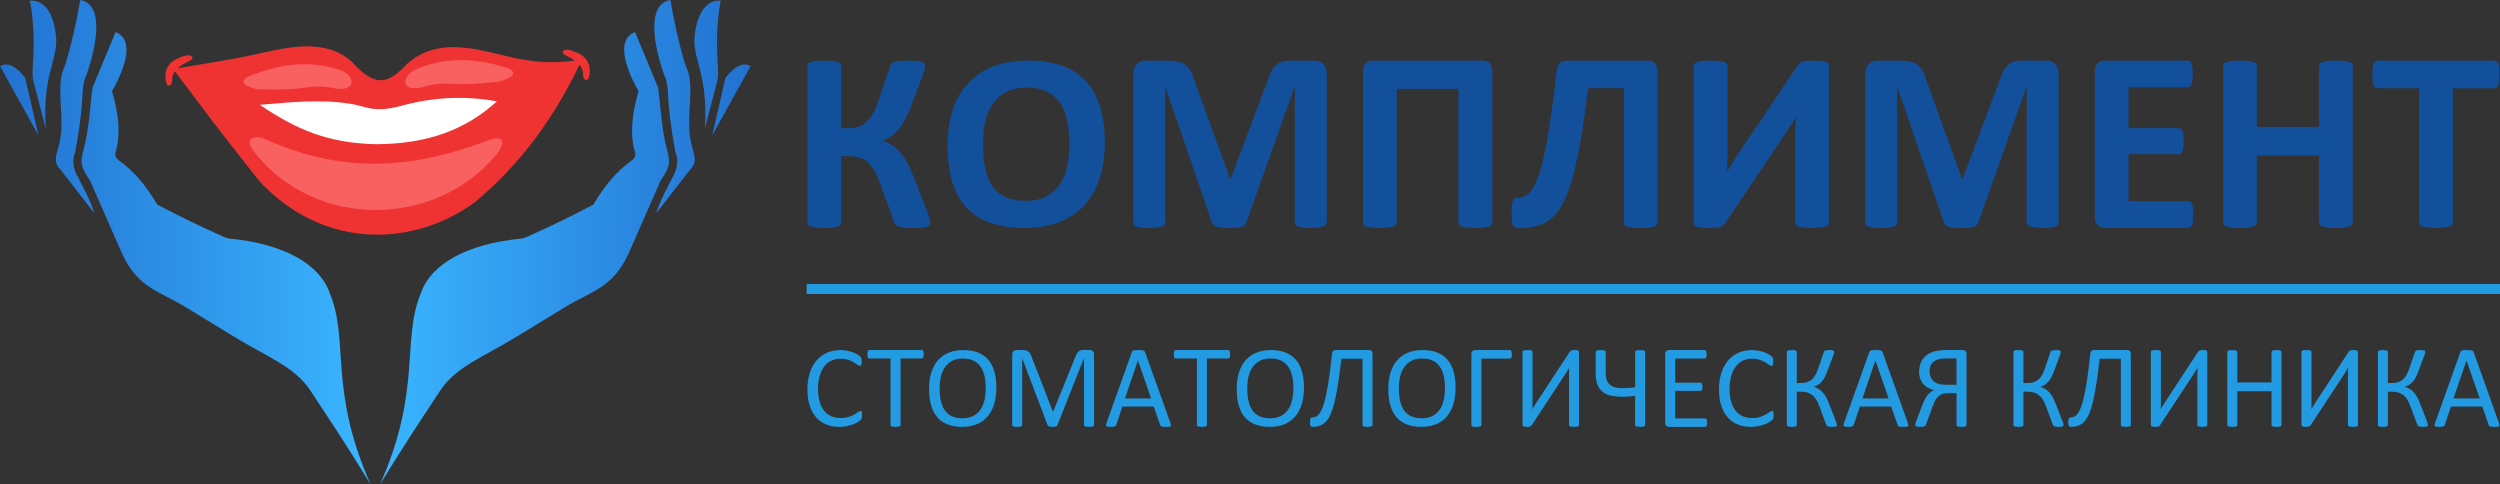 <?xml version="1.0" encoding="UTF-8"?> <svg xmlns="http://www.w3.org/2000/svg" xmlns:xlink="http://www.w3.org/1999/xlink" id="_Слой_2" data-name="Слой 2" viewBox="0 0 1361.63 263.8"><rect x="0" y="0" width="1361.63" height="263.8" fill="#333333" stroke="none"/><defs><style> .cls-1 { fill: #fff; } .cls-1, .cls-2, .cls-3 { fill-rule: evenodd; } .cls-4 { fill: url(#_Безымянный_градиент_6); } .cls-5 { fill: #12509c; } .cls-6 { fill: url(#_Безымянный_градиент_6-2); } .cls-2 { fill: #f96060; } .cls-3 { fill: #ef3333; } .cls-7 { fill: #229be2; } </style><linearGradient id="_Безымянный_градиент_6" data-name="Безымянный градиент 6" x1="408.82" y1="131.9" x2="206.98" y2="131.9" gradientUnits="userSpaceOnUse"><stop offset="0" stop-color="#2271d1"></stop><stop offset="1" stop-color="#3ab6ff"></stop></linearGradient><linearGradient id="_Безымянный_градиент_6-2" data-name="Безымянный градиент 6" x1="0" y1="131.9" x2="201.84" y2="131.9" xlink:href="#_Безымянный_градиент_6"></linearGradient></defs><g id="_Слой_1-2" data-name="Слой 1"><g><g><g><path class="cls-3" d="m311.48,27.6c-1.14-.34-2.3-.75-3.49-.44-1.55.4-2.55,1.74.32,3.03.51.23.82.48,1.29.71,1.29.65,2.43,1.32,3.42,2.04-7.97,1.22-16.46,1.35-25.72-.12-19.51-2.52-45.52-15.87-65.73,2.08-10.01,10.69-16.69,13.14-29.75-1.04-14.25-13.31-35.27-8.15-51.61-4.49-14.88,3.33-28.71,5.19-43.41,7.84,1.28-1.2,2.94-2.27,4.93-3.27.47-.23.79-.48,1.29-.71,2.87-1.29,1.87-2.63.32-3.03-1.19-.31-2.35.1-3.49.44-7.72,2.33-10.82,6.99-9.39,13.95.11.44.23.81.37,1.1.75,1.6,2.19.91,2.67-.38.45-1.22.16-2.96.61-4.2.29-.79.69-1.52,1.19-2.22,13.27,17.57,26.12,34.86,41.03,53.51,3.03,3.95,5.34,6.93,8.94,10.37,36.91,35.25,84.49,29.26,114,6.82,23.02-19.2,41.81-43.96,56.35-74.3.71.86,1.25,1.77,1.62,2.78.45,1.24.16,2.98.61,4.2.48,1.29,1.92,1.98,2.67.38.14-.29.26-.66.37-1.1,1.44-6.96-1.67-11.63-9.39-13.95Z"></path><path class="cls-1" d="m204.6,78.53c-25.53-.62-42.29-7.4-63.1-21.43,16.41-1.39,32.58-3.18,49.35-.59,4.02.62,7.4,1.93,11.14,2.57,5.03.86,10.09.2,15.58-1.17,17.54-4.95,35.03-5.99,53.08-2.7-16.93,15.29-37.22,23.22-66.06,23.33"></path><path class="cls-2" d="m186.76,38.74c-16.28-6.12-33.51-4.46-51.45,2.93-.86.35-1.27.58-1.94,1.3-2.11,2.26.31,3.9,5.07,5.21,2.49.68,4.39.51,6.91.52,6.91.04,13.87.17,22.14-1.18,4.64-.65,9.52-.54,14.73.6,11.86,1.95,11.21-6.02,4.53-9.38"></path><path class="cls-2" d="m225.07,38.47c15.76-7.47,33.07-7.27,51.51-1.42.88.28,1.31.47,2.03,1.13,2.28,2.08-.01,3.91-4.66,5.62-2.43.89-4.34.88-6.85,1.1-6.88.62-13.81,1.34-22.15.69-4.68-.26-9.54.27-14.64,1.84-11.67,2.94-11.63-5.05-5.23-8.96"></path><path class="cls-2" d="m138.27,82.53c-5.65-7.52.26-9.78,7.65-6.1,43.35,19.18,81.74,14.37,118.29.6,10.09-4.12,11.55-.09,6.37,6.99-33.86,40.72-99.51,40.73-132.31-1.49"></path></g><path class="cls-4" d="m347.8,49.63c-2-3.44-15.37-27.02-1.9-32.14l12.54,30.24c1.65,12.35,1.71,22.23,5.09,34.6,1.83,6.73.81,9.43-3.64,15.88l-17.82,40.52c-8.62,18.24-19.93,19.76-34.47,28.64l-26.41,16.12c-17.99,10.98-32.93,16.3-41.45,29.28-10.78,16.42-18.43,27.67-32.74,51.02,22.94-51.52,11.57-78.32,22.17-103.97,5.65-16.31,25.37-26.92,54.3-29.84,2.64-.27,4.59-1.48,7.03-2.56,10.9-4.86,21.8-10.29,32.68-15.95,6.23-10.48,12.7-18.32,21.22-24.3,1.26-1.02,1.92-2.32,1.52-4.12-2.73-9.18-2.04-19.93,1.9-33.41m40.09,24.1l20.93-37.7c-4.25-2.46-8.97.29-13.68,6.3l-7.25,31.4Zm-9.71-52.33c-.12,12.61,7.49,20.09,5.73,48.6l6.72-25.79c1.72-5.98-2.36-20.34,1.88-43.87-10.46-.67-13.76,12.14-14.33,21.06m-16.42,19.48c1.41,2.77,1.62,5.59,1.99,8.4.42,11.15,2.07,22.91,4.08,33.37,1.76,4.21,1.43,9.26-1.92,14.6-1.82,3.79-6.48,11.99-8.51,18.86l18.83-24.2c4.17-4.16,1.2-8.75.25-13.81l-.67-3.57c-1.78-10.84,2.09-27.11-1.26-35.99-.55-1.46-1.05-2.49-1.53-4.06-.13-.43-.26-.85-.39-1.28-3.12-10.47-5.46-21.41-7.54-33.2-13.69,2.42-8.46,26.38-3.35,40.88"></path><path class="cls-6" d="m61.02,49.63c3.94,13.47,4.64,24.22,1.9,33.41-.4,1.8.25,3.1,1.52,4.12,8.52,5.98,14.99,13.82,21.22,24.3,10.89,5.67,21.78,11.09,32.68,15.95,2.44,1.09,4.39,2.3,7.03,2.56,28.93,2.92,48.66,13.54,54.3,29.84,10.6,25.65-.77,52.46,22.17,103.97-14.31-23.35-21.96-34.61-32.74-51.02-8.52-12.98-23.47-18.3-41.45-29.28l-26.41-16.12c-14.55-8.88-25.85-10.4-34.47-28.64l-17.82-40.52c-4.45-6.45-5.47-9.15-3.64-15.88,3.37-12.37,3.43-22.25,5.09-34.6l12.54-30.24c13.48,5.12.1,28.7-1.9,32.14m-47.34-7.31c-4.71-6.01-9.43-8.76-13.68-6.3l20.93,37.7-7.25-31.4Zm16.96-20.92C30.08,12.49,26.77-.33,16.32.35c4.24,23.53.17,37.89,1.88,43.87l6.72,25.79c-1.76-28.51,5.85-35.99,5.73-48.6m16.42,19.48C52.17,26.38,57.4,2.42,43.71,0c-2.08,11.79-4.42,22.73-7.54,33.2-.13.43-.26.86-.39,1.28-.48,1.57-.98,2.6-1.53,4.06-3.35,8.88.52,25.15-1.26,35.99l-.67,3.57c-.94,5.06-3.91,9.65.25,13.81l18.83,24.2c-2.03-6.87-6.69-15.07-8.51-18.86-3.34-5.33-3.67-10.39-1.92-14.6,2.01-10.47,3.65-22.23,4.08-33.37.37-2.81.58-5.63,1.99-8.4"></path></g><g><path class="cls-5" d="m506.73,121.27c0,.51-.14.94-.42,1.29-.28.35-.78.64-1.5.87-.72.23-1.69.41-2.9.52-1.21.12-2.77.17-4.68.17-2,0-3.62-.06-4.86-.17-1.24-.12-2.23-.3-2.97-.56-.75-.26-1.31-.6-1.68-1.05-.37-.44-.65-.99-.84-1.64l-7.27-20.09c-1.03-2.93-2.1-5.38-3.22-7.36-1.12-1.98-2.35-3.58-3.7-4.81-1.35-1.23-2.89-2.1-4.61-2.62-1.72-.51-3.66-.77-5.8-.77h-4.12v36.14c0,.51-.14.94-.42,1.29-.28.35-.77.65-1.47.91-.7.26-1.63.44-2.8.56-1.17.12-2.66.17-4.47.17s-3.25-.06-4.44-.17c-1.19-.12-2.13-.3-2.83-.56-.7-.26-1.2-.56-1.5-.91-.3-.35-.45-.78-.45-1.29V35.89c0-.51.15-.94.45-1.29.3-.35.8-.64,1.5-.87.7-.23,1.64-.41,2.83-.52,1.19-.12,2.67-.17,4.44-.17s3.31.06,4.47.17c1.16.12,2.1.29,2.8.52.7.23,1.19.52,1.47.87.28.35.42.78.42,1.29v33.9h4.12c2.1,0,3.94-.28,5.52-.84,1.58-.56,3.02-1.44,4.3-2.65,1.28-1.21,2.45-2.78,3.49-4.71,1.05-1.93,2.06-4.31,3.04-7.15l6.08-18c.23-.65.51-1.2.84-1.64.33-.44.85-.79,1.57-1.05.72-.26,1.68-.44,2.87-.56,1.19-.12,2.78-.17,4.79-.17,1.82,0,3.32.06,4.51.17,1.19.12,2.12.28,2.8.49.68.21,1.13.49,1.36.84.23.35.35.78.35,1.29,0,.61-.1,1.35-.31,2.23-.21.88-.57,2.05-1.08,3.49l-6.08,16.05c-1.12,2.98-2.24,5.51-3.36,7.6-1.12,2.09-2.3,3.87-3.53,5.34-1.24,1.47-2.54,2.66-3.91,3.59-1.38.93-2.9,1.7-4.58,2.3v.07c1.86.79,3.55,1.69,5.07,2.69,1.51,1,2.94,2.27,4.26,3.8,1.33,1.54,2.6,3.42,3.81,5.65,1.21,2.23,2.45,4.98,3.7,8.23l7.41,18.7c.75,1.91,1.19,3.22,1.33,3.94.14.72.21,1.31.21,1.78Z"></path><path class="cls-5" d="m601.73,77.56c0,7.3-.93,13.83-2.8,19.58-1.86,5.76-4.64,10.64-8.32,14.65-3.68,4.01-8.24,7.07-13.67,9.18-5.43,2.11-11.71,3.16-18.84,3.16s-13.18-.9-18.42-2.69c-5.24-1.79-9.61-4.52-13.11-8.19-3.49-3.67-6.12-8.34-7.86-14.01-1.75-5.67-2.62-12.37-2.62-20.13,0-7.12.93-13.52,2.8-19.21,1.86-5.69,4.64-10.53,8.32-14.52,3.68-3.99,8.24-7.05,13.67-9.18,5.43-2.13,11.73-3.2,18.91-3.2s12.9.88,18.14,2.65,9.62,4.49,13.14,8.16c3.52,3.67,6.17,8.31,7.97,13.9,1.79,5.6,2.69,12.2,2.69,19.82Zm-19.29.95c0-4.62-.37-8.83-1.12-12.61-.75-3.78-2.02-7.03-3.81-9.72-1.79-2.7-4.18-4.78-7.17-6.26-2.98-1.47-6.71-2.21-11.18-2.21s-8.3.83-11.32,2.48c-3.03,1.66-5.48,3.86-7.34,6.63-1.86,2.77-3.18,5.99-3.95,9.69-.77,3.7-1.15,7.6-1.15,11.73,0,4.81.37,9.12,1.12,12.95.74,3.83,2,7.11,3.77,9.83,1.77,2.72,4.15,4.79,7.13,6.22,2.98,1.43,6.73,2.14,11.25,2.14s8.29-.82,11.32-2.45c3.03-1.63,5.48-3.85,7.34-6.66,1.86-2.81,3.18-6.09,3.95-9.83.77-3.74,1.15-7.72,1.15-11.93Z"></path><path class="cls-5" d="m722.6,121.19c0,.47-.13.89-.38,1.26-.26.37-.72.68-1.4.91-.68.23-1.57.42-2.69.56s-2.54.21-4.26.21-3.08-.07-4.19-.21c-1.12-.14-2-.33-2.66-.56-.65-.23-1.12-.54-1.4-.91-.28-.37-.42-.79-.42-1.26V47.39h-.14l-26.21,73.73c-.19.61-.49,1.11-.91,1.51-.42.4-.99.71-1.71.95-.72.23-1.64.39-2.76.46-1.12.07-2.47.11-4.05.11s-2.94-.06-4.05-.18c-1.12-.12-2.04-.3-2.76-.56-.72-.26-1.29-.57-1.71-.95-.42-.37-.7-.82-.84-1.33l-25.31-73.73h-.14v73.8c0,.47-.13.89-.38,1.26-.26.37-.73.68-1.43.91-.7.23-1.6.42-2.69.56-1.1.14-2.51.21-4.23.21s-3.08-.07-4.19-.21-2.02-.33-2.69-.56c-.68-.23-1.14-.54-1.4-.91-.26-.37-.38-.79-.38-1.26V40.39c0-2.38.63-4.2,1.89-5.47,1.26-1.26,2.94-1.89,5.03-1.89h12.02c2.14,0,3.98.17,5.52.53,1.54.35,2.87.94,3.98,1.75,1.12.82,2.05,1.89,2.8,3.22.75,1.33,1.4,2.98,1.96,4.94l19.57,54.03h.28l20.27-53.89c.61-1.96,1.27-3.62,1.99-4.98.72-1.35,1.56-2.45,2.52-3.29.95-.84,2.09-1.44,3.39-1.79,1.3-.35,2.82-.53,4.54-.53h12.37c1.26,0,2.34.16,3.25.49.91.33,1.65.81,2.24,1.44.58.63,1.02,1.4,1.33,2.31.3.91.45,1.95.45,3.12v80.81Z"></path><path class="cls-5" d="m812.77,121.33c0,.47-.14.88-.42,1.23-.28.35-.77.64-1.47.88-.7.23-1.64.41-2.83.53-1.19.12-2.67.18-4.44.18s-3.25-.06-4.44-.18c-1.19-.12-2.13-.29-2.83-.53-.7-.23-1.2-.53-1.5-.88-.3-.35-.45-.76-.45-1.23V48.37h-33.69v72.96c0,.47-.15.88-.45,1.23-.3.35-.8.64-1.5.88-.7.23-1.63.41-2.8.53-1.17.12-2.66.18-4.47.18s-3.25-.06-4.44-.18c-1.19-.12-2.13-.29-2.83-.53-.7-.23-1.19-.53-1.47-.88-.28-.35-.42-.76-.42-1.23V38.84c0-1.96.49-3.42,1.47-4.38.98-.96,2.28-1.44,3.91-1.44h59.77c1.68,0,2.98.48,3.91,1.44.93.96,1.4,2.42,1.4,4.38v82.49Z"></path><path class="cls-5" d="m902.74,121.36c0,.46-.14.87-.42,1.22-.28.35-.77.64-1.47.87-.7.23-1.64.41-2.83.52-1.19.11-2.67.17-4.44.17s-3.31-.06-4.47-.17c-1.17-.12-2.1-.29-2.8-.52-.7-.23-1.19-.52-1.47-.87-.28-.35-.42-.75-.42-1.22V48.03h-19.43c-1.31,10.6-2.63,19.86-3.98,27.78-1.35,7.92-2.8,14.7-4.33,20.35-1.54,5.65-3.23,10.28-5.07,13.89-1.84,3.61-3.94,6.47-6.29,8.58-2.35,2.11-5.01,3.55-7.97,4.34-2.96.79-6.33,1.18-10.1,1.18-.7,0-1.31-.09-1.82-.28-.51-.19-.92-.53-1.22-1.04-.3-.51-.52-1.23-.66-2.15-.14-.93-.21-2.11-.21-3.54,0-1.99.05-3.6.14-4.83.09-1.23.26-2.18.49-2.85.23-.67.54-1.12.91-1.35.37-.23.82-.35,1.33-.35,1.44,0,2.83-.29,4.16-.87,1.33-.58,2.61-1.72,3.84-3.44,1.23-1.71,2.42-4.12,3.56-7.22,1.14-3.1,2.26-7.19,3.36-12.26,1.09-5.07,2.19-11.25,3.29-18.54,1.09-7.29,2.2-15.96,3.32-26.01.28-2.36.84-4.02,1.68-4.97.84-.95,2.07-1.42,3.7-1.42h44.39c1.68,0,2.97.48,3.88,1.42.91.95,1.36,2.4,1.36,4.34v82.57Z"></path><path class="cls-5" d="m996.13,121.34c0,.46-.15.87-.45,1.22-.3.35-.8.64-1.5.87-.7.23-1.64.41-2.83.52-1.19.12-2.67.17-4.44.17s-3.25-.06-4.44-.17c-1.19-.12-2.12-.29-2.8-.52-.68-.23-1.15-.52-1.43-.87-.28-.35-.42-.76-.42-1.22v-47.58c0-1.81.02-3.59.07-5.34.05-1.74.12-3.29.21-4.64h-.14c-.37.65-.82,1.41-1.33,2.27-.51.86-1.06,1.77-1.64,2.72-.58.95-1.2,1.93-1.85,2.93-.65,1-1.31,1.97-1.96,2.89l-31.46,46.81c-.37.51-.76.95-1.15,1.33-.4.37-.91.66-1.54.87-.63.21-1.4.35-2.31.42s-2.09.11-3.53.11c-1.82,0-3.29-.06-4.4-.17-1.12-.12-1.99-.29-2.62-.52-.63-.23-1.06-.53-1.29-.91-.23-.37-.35-.81-.35-1.32V35.82c0-.46.15-.87.45-1.22.3-.35.82-.64,1.54-.87.72-.23,1.67-.41,2.83-.52,1.16-.12,2.63-.17,4.4-.17s3.31.06,4.47.17c1.16.12,2.1.29,2.8.52.7.23,1.19.52,1.47.87.28.35.42.76.42,1.22v47.86c0,1.49-.02,3.07-.07,4.74s-.12,3.3-.21,4.88h.14c.79-1.39,1.79-3.07,3.01-5.02,1.21-1.95,2.47-3.86,3.77-5.72l31.46-46.81c.33-.46.68-.87,1.05-1.22.37-.35.87-.64,1.5-.87s1.41-.39,2.34-.49c.93-.09,2.12-.14,3.56-.14,1.77,0,3.2.06,4.3.17,1.09.12,1.97.29,2.62.52.65.23,1.11.52,1.36.87.25.35.38.78.38,1.29v85.46Z"></path><path class="cls-5" d="m1121.26,121.19c0,.47-.13.89-.38,1.26-.26.37-.72.68-1.4.91-.68.23-1.57.42-2.69.56s-2.54.21-4.26.21-3.08-.07-4.19-.21-2-.33-2.66-.56c-.65-.23-1.12-.54-1.4-.91-.28-.37-.42-.79-.42-1.26V47.39h-.14l-26.21,73.73c-.19.61-.49,1.11-.91,1.51-.42.4-.99.71-1.71.95-.72.23-1.64.39-2.76.46-1.12.07-2.47.11-4.05.11s-2.94-.06-4.05-.18c-1.12-.12-2.04-.3-2.76-.56-.72-.26-1.29-.57-1.71-.95-.42-.37-.7-.82-.84-1.33l-25.31-73.73h-.14v73.8c0,.47-.13.89-.38,1.26-.26.37-.73.68-1.43.91-.7.23-1.6.42-2.69.56-1.1.14-2.51.21-4.23.21s-3.08-.07-4.19-.21c-1.12-.14-2.02-.33-2.69-.56-.68-.23-1.14-.54-1.4-.91-.26-.37-.38-.79-.38-1.26V40.39c0-2.38.63-4.2,1.89-5.47,1.26-1.26,2.94-1.89,5.03-1.89h12.02c2.14,0,3.98.17,5.52.53,1.54.35,2.87.94,3.98,1.75,1.12.82,2.05,1.89,2.8,3.22.74,1.33,1.4,2.98,1.96,4.94l19.57,54.03h.28l20.27-53.89c.6-1.96,1.27-3.62,1.99-4.98.72-1.35,1.56-2.45,2.52-3.29.95-.84,2.08-1.44,3.39-1.79,1.3-.35,2.82-.53,4.54-.53h12.37c1.26,0,2.34.16,3.25.49.91.33,1.65.81,2.24,1.44.58.63,1.02,1.4,1.33,2.31.3.91.45,1.95.45,3.12v80.81Z"></path><path class="cls-5" d="m1194.59,116.88c0,1.36-.06,2.5-.17,3.41-.12.92-.29,1.65-.52,2.22-.23.56-.52.97-.87,1.23-.35.26-.73.39-1.15.39h-45.44c-1.54,0-2.83-.46-3.88-1.37s-1.57-2.4-1.57-4.47V38.87c0-2.07.52-3.56,1.57-4.47s2.34-1.37,3.88-1.37h45.16c.42,0,.79.12,1.12.35.33.23.61.65.84,1.23.23.59.41,1.34.52,2.25.12.92.18,2.08.18,3.49,0,1.31-.06,2.43-.18,3.34-.12.92-.29,1.65-.52,2.22s-.51.97-.84,1.23c-.33.26-.7.39-1.12.39h-32.3v22.25h27.33c.42,0,.8.13,1.15.39.35.26.64.66.87,1.2.23.54.41,1.27.52,2.18.12.92.17,2.03.17,3.34s-.06,2.49-.17,3.38c-.12.89-.29,1.61-.52,2.15-.23.54-.52.93-.87,1.16-.35.23-.73.35-1.15.35h-27.33v25.7h32.58c.42,0,.8.13,1.15.39.35.26.64.67.87,1.23.23.56.41,1.3.52,2.22.12.92.17,2.05.17,3.41Z"></path><path class="cls-5" d="m1281.41,121.2c0,.47-.15.88-.45,1.26-.3.37-.8.67-1.5.91-.7.23-1.63.42-2.8.56-1.17.14-2.63.21-4.4.21s-3.32-.07-4.51-.21-2.12-.32-2.8-.56c-.68-.23-1.17-.53-1.47-.91-.3-.37-.45-.79-.45-1.26v-36.49h-33.83v36.49c0,.47-.14.88-.42,1.26-.28.37-.77.67-1.47.91-.7.23-1.63.42-2.8.56-1.17.14-2.66.21-4.47.21s-3.25-.07-4.44-.21c-1.19-.14-2.13-.32-2.83-.56-.7-.23-1.2-.53-1.5-.91-.3-.37-.45-.79-.45-1.26V35.96c0-.46.15-.88.45-1.26s.8-.67,1.5-.91,1.64-.42,2.83-.56c1.19-.14,2.67-.21,4.44-.21s3.31.07,4.47.21c1.16.14,2.1.33,2.8.56.7.23,1.19.53,1.47.91s.42.79.42,1.26v33.14h33.83v-33.14c0-.46.15-.88.45-1.26.3-.37.79-.67,1.47-.91s1.61-.42,2.8-.56c1.19-.14,2.69-.21,4.51-.21s3.24.07,4.4.21c1.16.14,2.1.33,2.8.56s1.2.53,1.5.91c.3.37.45.79.45,1.26v85.25Z"></path><path class="cls-5" d="m1361.31,40.6c0,1.36-.06,2.51-.17,3.47-.12.96-.29,1.73-.52,2.31-.23.58-.52,1.02-.87,1.3-.35.28-.73.42-1.15.42h-22.65v73.1c0,.47-.15.89-.45,1.26-.3.37-.8.68-1.5.91-.7.23-1.64.42-2.83.56-1.19.14-2.67.21-4.44.21s-3.25-.07-4.44-.21-2.13-.33-2.83-.56c-.7-.23-1.2-.54-1.5-.91-.3-.37-.45-.79-.45-1.26V48.09h-22.65c-.47,0-.86-.14-1.19-.42-.33-.28-.61-.71-.84-1.3-.23-.58-.41-1.35-.52-2.31-.12-.96-.17-2.11-.17-3.47s.06-2.59.17-3.57c.12-.98.29-1.76.52-2.35.23-.58.51-1,.84-1.26.33-.26.72-.39,1.19-.39h63.75c.42,0,.8.13,1.15.39.35.26.64.68.87,1.26.23.58.41,1.37.52,2.35.12.98.17,2.17.17,3.57Z"></path></g><g><path class="cls-7" d="m469.51,226.22c0,.34-.01.63-.03.88-.02.25-.06.47-.11.66-.05.19-.12.36-.21.51-.08.15-.23.33-.44.54s-.65.53-1.33.96c-.68.43-1.52.85-2.52,1.26-1,.41-2.15.76-3.45,1.04-1.3.28-2.72.43-4.26.43-2.66,0-5.06-.44-7.21-1.33-2.14-.88-3.97-2.19-5.48-3.91-1.51-1.73-2.67-3.86-3.48-6.39-.81-2.53-1.22-5.45-1.22-8.76s.44-6.41,1.31-9.06c.88-2.65,2.11-4.9,3.69-6.74,1.58-1.84,3.48-3.25,5.69-4.21,2.21-.97,4.65-1.45,7.33-1.45,1.18,0,2.33.11,3.45.33,1.12.22,2.15.5,3.1.84.95.34,1.79.73,2.53,1.17.74.44,1.25.8,1.54,1.09.28.28.47.5.55.65.08.15.15.32.21.52.05.2.1.44.13.71.03.27.05.6.05.98,0,.42-.02.78-.06,1.07s-.11.54-.19.74c-.08.2-.19.35-.3.44-.12.09-.26.14-.43.14-.3,0-.71-.2-1.24-.62-.53-.41-1.22-.86-2.05-1.36s-1.86-.95-3.06-1.36-2.64-.62-4.31-.62c-1.83,0-3.49.36-4.98,1.09-1.5.73-2.78,1.79-3.84,3.2-1.06,1.41-1.88,3.13-2.47,5.16-.58,2.03-.88,4.35-.88,6.96s.28,4.88.84,6.86c.56,1.99,1.37,3.65,2.42,4.99,1.05,1.34,2.34,2.35,3.87,3.03,1.53.68,3.26,1.03,5.19,1.03,1.63,0,3.06-.2,4.28-.6,1.22-.4,2.26-.85,3.12-1.34.86-.49,1.57-.94,2.12-1.34.55-.4.99-.6,1.31-.6.15,0,.28.03.38.1s.19.18.25.36c.06.18.11.43.14.74.03.32.05.72.05,1.2Z"></path><path class="cls-7" d="m503.1,192.98c0,.4-.02.75-.06,1.04-.04.29-.11.53-.21.71s-.21.31-.35.39c-.14.08-.29.13-.46.13h-11.53v36.23c0,.17-.04.32-.13.44-.08.13-.23.23-.44.3-.21.07-.49.14-.84.19-.35.05-.79.08-1.31.08s-.94-.03-1.3-.08c-.36-.05-.64-.12-.86-.19s-.36-.17-.44-.3c-.08-.13-.13-.27-.13-.44v-36.23h-11.53c-.17,0-.32-.04-.46-.13-.14-.08-.25-.22-.33-.39-.08-.18-.15-.42-.21-.71-.05-.29-.08-.64-.08-1.04s.03-.75.08-1.06c.05-.3.12-.55.21-.74.08-.19.2-.33.33-.41.14-.08.29-.13.46-.13h28.51c.17,0,.32.04.46.13.14.08.25.22.35.41.09.19.16.44.21.74.04.31.06.66.06,1.06Z"></path><path class="cls-7" d="m542.67,211.1c0,3.29-.39,6.25-1.17,8.89-.78,2.64-1.95,4.88-3.5,6.74-1.55,1.85-3.5,3.28-5.84,4.27-2.34.99-5.08,1.49-8.2,1.49s-5.75-.46-8-1.37c-2.25-.91-4.11-2.24-5.57-3.97-1.47-1.74-2.56-3.9-3.28-6.47s-1.08-5.54-1.08-8.89.39-6.12,1.17-8.73c.78-2.62,1.95-4.84,3.52-6.68,1.56-1.83,3.52-3.25,5.86-4.24,2.34-.99,5.08-1.49,8.2-1.49s5.65.45,7.89,1.35c2.24.9,4.1,2.22,5.59,3.94,1.49,1.73,2.6,3.86,3.33,6.41.73,2.54,1.09,5.46,1.09,8.75Zm-5.76.38c0-2.3-.21-4.45-.62-6.42-.41-1.98-1.1-3.7-2.06-5.15s-2.24-2.59-3.84-3.41-3.58-1.23-5.95-1.23-4.34.44-5.95,1.32c-1.6.88-2.91,2.05-3.91,3.52-1,1.47-1.72,3.18-2.15,5.14-.43,1.96-.65,4.02-.65,6.17,0,2.39.2,4.59.6,6.6.4,2.01,1.08,3.74,2.02,5.2.95,1.46,2.22,2.59,3.81,3.39,1.59.81,3.59,1.21,5.99,1.21s4.39-.44,6.01-1.32c1.62-.88,2.93-2.07,3.92-3.57.99-1.5,1.7-3.23,2.12-5.2s.63-4.05.63-6.25Z"></path><path class="cls-7" d="m595.85,231.46c0,.17-.04.32-.13.45-.09.13-.24.23-.46.31-.22.07-.5.14-.83.19-.34.05-.78.08-1.32.08-.5,0-.93-.03-1.29-.08-.36-.05-.64-.12-.85-.19s-.35-.18-.44-.31c-.09-.13-.13-.28-.13-.45v-36.28h-.06l-14.44,36.44c-.06.15-.15.28-.27.39-.12.11-.28.2-.51.27-.22.07-.49.13-.79.16-.31.03-.67.05-1.09.05-.44,0-.82-.02-1.14-.06s-.58-.1-.79-.18-.37-.17-.49-.27c-.12-.11-.2-.23-.24-.35l-13.81-36.44h-.03v36.28c0,.17-.04.32-.13.45-.09.13-.24.23-.46.31s-.5.14-.85.19c-.35.05-.79.08-1.34.08s-.96-.03-1.31-.08c-.35-.05-.63-.12-.83-.19s-.35-.18-.42-.31c-.08-.13-.11-.28-.11-.45v-38.31c0-.9.24-1.54.71-1.93.47-.39,1-.58,1.58-.58h3.35c.69,0,1.29.06,1.8.19.51.13.96.33,1.35.61.39.28.71.63.97,1.06.26.43.48.93.68,1.51l11.72,30.16h.16l12.19-30.07c.24-.64.49-1.19.77-1.64.28-.45.58-.81.92-1.08.33-.27.7-.46,1.11-.58.41-.12.88-.18,1.42-.18h3.51c.32,0,.63.05.92.14s.54.25.74.45c.2.2.37.46.5.77.13.31.19.69.19,1.14v38.31Z"></path><path class="cls-7" d="m637.44,230.35c.17.47.26.85.27,1.14.01.29-.07.51-.24.66-.17.15-.45.25-.84.29-.39.04-.91.06-1.57.06s-1.18-.02-1.57-.05c-.39-.03-.69-.09-.89-.16-.2-.07-.35-.18-.44-.3s-.19-.29-.27-.48l-3.52-10.09h-17.04l-3.36,9.96c-.06.19-.15.36-.25.5-.11.14-.26.26-.46.35-.2.1-.49.16-.86.21-.37.04-.85.06-1.44.06s-1.11-.03-1.5-.08c-.39-.05-.66-.16-.82-.3-.16-.15-.23-.37-.22-.66.01-.29.1-.67.27-1.14l13.75-38.51c.08-.24.19-.43.33-.58.14-.15.34-.27.6-.35.26-.09.6-.14,1.01-.18.41-.03.93-.05,1.57-.05.68,0,1.24.02,1.68.05.44.03.8.09,1.08.18.27.09.49.21.63.37.15.16.26.36.35.59l13.75,38.51Zm-17.64-34h-.03l-7.06,20.67h14.25l-7.16-20.67Z"></path><path class="cls-7" d="m669.97,192.98c0,.4-.02.75-.06,1.04-.04.29-.11.53-.21.71s-.21.31-.35.39c-.14.08-.29.13-.46.13h-11.53v36.23c0,.17-.04.32-.13.44-.08.13-.23.23-.44.3-.21.07-.49.14-.84.19-.35.05-.79.08-1.31.08s-.94-.03-1.3-.08c-.36-.05-.64-.12-.86-.19s-.36-.17-.44-.3c-.08-.13-.13-.27-.13-.44v-36.23h-11.53c-.17,0-.32-.04-.46-.13-.14-.08-.25-.22-.33-.39-.08-.18-.15-.42-.21-.71-.05-.29-.08-.64-.08-1.04s.03-.75.08-1.06c.05-.3.12-.55.21-.74.08-.19.2-.33.33-.41.14-.08.29-.13.46-.13h28.51c.17,0,.32.04.46.13.14.08.25.22.35.41.09.19.16.44.21.74.04.31.06.66.06,1.06Z"></path><path class="cls-7" d="m710.22,211.1c0,3.29-.39,6.25-1.17,8.89-.78,2.64-1.95,4.88-3.5,6.74-1.55,1.85-3.5,3.28-5.84,4.27-2.34.99-5.08,1.49-8.2,1.49s-5.75-.46-8-1.37c-2.25-.91-4.11-2.24-5.57-3.97-1.47-1.74-2.56-3.9-3.28-6.47s-1.08-5.54-1.08-8.89.39-6.12,1.17-8.73c.78-2.62,1.95-4.84,3.52-6.68,1.56-1.83,3.52-3.25,5.86-4.24,2.34-.99,5.08-1.49,8.2-1.49s5.65.45,7.89,1.35c2.24.9,4.1,2.22,5.59,3.94,1.49,1.73,2.6,3.86,3.33,6.41.73,2.54,1.09,5.46,1.09,8.75Zm-5.76.38c0-2.3-.21-4.45-.62-6.42-.41-1.98-1.1-3.7-2.06-5.15s-2.24-2.59-3.84-3.41-3.58-1.23-5.95-1.23-4.34.44-5.95,1.32c-1.6.88-2.91,2.05-3.91,3.52-1,1.47-1.72,3.18-2.15,5.14-.43,1.96-.65,4.02-.65,6.17,0,2.39.2,4.59.6,6.6.4,2.01,1.08,3.74,2.02,5.2.95,1.46,2.22,2.59,3.81,3.39,1.59.81,3.59,1.21,5.99,1.21s4.39-.44,6.01-1.32c1.62-.88,2.93-2.07,3.92-3.57.99-1.5,1.7-3.23,2.12-5.2s.63-4.05.63-6.25Z"></path><path class="cls-7" d="m747.56,231.5c0,.17-.04.31-.13.43s-.23.22-.44.3-.49.15-.84.19-.79.06-1.31.06-.97-.02-1.31-.06-.63-.11-.84-.19c-.21-.08-.36-.19-.44-.3-.08-.12-.13-.26-.13-.43v-36.13h-11.53c-.57,4.92-1.14,9.25-1.71,13-.57,3.75-1.17,7-1.81,9.76-.63,2.76-1.33,5.05-2.09,6.88-.76,1.83-1.63,3.31-2.61,4.42-.98,1.12-2.09,1.91-3.33,2.36-1.24.46-2.64.69-4.23.69-.21,0-.4-.04-.57-.13-.17-.08-.31-.22-.43-.42-.12-.19-.2-.44-.25-.73-.05-.3-.08-.66-.08-1.09,0-.53.03-.97.08-1.31.05-.34.12-.62.21-.83.08-.21.2-.36.33-.45.14-.08.29-.13.46-.13.78,0,1.51-.16,2.2-.48.69-.32,1.35-.92,1.98-1.8.63-.88,1.24-2.12,1.82-3.71.58-1.59,1.15-3.65,1.69-6.2.55-2.54,1.09-5.63,1.62-9.25.53-3.62,1.05-7.91,1.55-12.87.11-.89.32-1.53.63-1.9s.78-.56,1.39-.56h18.21c.59,0,1.06.19,1.39.56.34.37.51.93.51,1.68v38.62Z"></path><path class="cls-7" d="m792.79,211.1c0,3.29-.39,6.25-1.17,8.89-.78,2.64-1.95,4.88-3.5,6.74-1.55,1.85-3.5,3.28-5.84,4.27-2.34.99-5.08,1.49-8.2,1.49s-5.75-.46-8-1.37c-2.25-.91-4.11-2.24-5.57-3.97-1.47-1.74-2.56-3.9-3.28-6.47s-1.08-5.54-1.08-8.89.39-6.12,1.17-8.73c.78-2.62,1.95-4.84,3.52-6.68,1.56-1.83,3.52-3.25,5.86-4.24,2.34-.99,5.08-1.49,8.2-1.49s5.65.45,7.89,1.35c2.24.9,4.1,2.22,5.59,3.94,1.49,1.73,2.6,3.86,3.33,6.41.73,2.54,1.09,5.46,1.09,8.75Zm-5.76.38c0-2.3-.21-4.45-.62-6.42-.41-1.98-1.1-3.7-2.06-5.15-.96-1.46-2.24-2.59-3.84-3.41s-3.58-1.23-5.95-1.23-4.34.44-5.95,1.32c-1.6.88-2.91,2.05-3.91,3.52-1,1.47-1.72,3.18-2.15,5.14-.43,1.96-.65,4.02-.65,6.17,0,2.39.2,4.59.6,6.6.4,2.01,1.08,3.74,2.02,5.2.95,1.46,2.22,2.59,3.81,3.39,1.59.81,3.59,1.21,5.99,1.21s4.39-.44,6.01-1.32c1.62-.88,2.93-2.07,3.92-3.57.99-1.5,1.7-3.23,2.12-5.2s.63-4.05.63-6.25Z"></path><path class="cls-7" d="m823.42,193.02c0,.4-.02.75-.06,1.04-.04.3-.11.54-.21.73-.09.19-.21.33-.35.41-.14.08-.29.13-.46.13h-15.49v36.2c0,.17-.04.31-.13.43-.08.12-.23.22-.44.3-.21.08-.49.15-.84.19-.35.04-.79.06-1.31.06s-.94-.02-1.3-.06c-.36-.04-.64-.11-.86-.19s-.36-.18-.44-.3c-.08-.12-.13-.26-.13-.43v-38.66c0-.74.2-1.29.59-1.66.39-.37.87-.55,1.44-.55h18.91c.36,0,.63.19.81.57.18.38.27.98.27,1.8Z"></path><path class="cls-7" d="m860,231.5c0,.17-.04.31-.13.43-.08.12-.23.22-.44.3-.21.09-.49.15-.84.19-.35.04-.79.06-1.31.06s-.94-.02-1.3-.06c-.36-.04-.64-.11-.84-.19-.2-.09-.34-.19-.43-.3-.08-.12-.13-.26-.13-.43v-27.2c0-.66.01-1.35.03-2.07.02-.72.05-1.36.09-1.94h-.06c-.17.3-.35.62-.55.96-.2.34-.42.7-.65,1.07-.23.37-.46.75-.7,1.12-.23.37-.46.74-.7,1.11l-17.74,26.98c-.13.17-.25.32-.38.45-.13.13-.29.23-.49.3-.2.07-.44.13-.71.16-.27.03-.62.05-1.05.05-.49,0-.88-.02-1.19-.06s-.55-.11-.73-.21c-.18-.1-.31-.21-.38-.34-.07-.13-.11-.29-.11-.48v-39.76c0-.15.05-.29.14-.42s.25-.24.48-.32c.22-.09.51-.15.86-.19.35-.04.77-.06,1.25-.06.53,0,.97.02,1.31.06.35.04.63.11.84.19.21.09.36.19.44.32.08.13.13.27.13.42v27.36c0,.58,0,1.2-.02,1.86-.01.66-.05,1.3-.11,1.92h.06c.34-.53.73-1.18,1.19-1.94.45-.76.93-1.51,1.44-2.26l17.71-27.01c.11-.15.22-.28.35-.4.13-.12.29-.21.49-.29.2-.07.44-.13.71-.18.27-.04.62-.06,1.05-.06.49,0,.88.02,1.19.06.31.04.55.11.73.21.18.1.31.2.38.32.07.12.11.27.11.46v39.8Z"></path><path class="cls-7" d="m896.01,231.5c0,.15-.04.29-.13.42-.08.13-.23.23-.43.3-.2.07-.47.14-.81.19-.34.05-.77.08-1.3.08-.49,0-.91-.03-1.27-.08-.36-.05-.65-.12-.87-.19-.22-.07-.38-.18-.48-.3-.1-.13-.14-.27-.14-.42v-15.89c-1.22.13-2.42.24-3.58.34-1.16.1-2.34.14-3.55.14-2.03,0-3.92-.16-5.67-.5-1.75-.33-3.27-.96-4.56-1.89-1.29-.93-2.3-2.22-3.02-3.86-.73-1.64-1.09-3.78-1.09-6.41v-11.79c0-.15.04-.29.13-.42s.23-.23.43-.3c.2-.07.48-.14.82-.19.35-.05.78-.08,1.28-.08s.96.03,1.3.08c.34.05.62.12.86.19.23.08.39.18.48.3.08.13.13.27.13.42v11.41c0,1.28.14,2.44.41,3.46.27,1.03.76,1.9,1.46,2.63.7.73,1.65,1.28,2.85,1.67,1.2.38,2.74.58,4.62.58,1.16,0,2.3-.04,3.4-.13,1.11-.09,2.21-.18,3.31-.29v-19.32c0-.15.05-.29.14-.42.09-.13.25-.23.48-.3.22-.07.51-.14.87-.19.36-.05.78-.08,1.27-.08.53,0,.96.03,1.3.08.34.05.61.12.81.19.2.08.34.18.43.3s.13.27.13.42v39.86Z"></path><path class="cls-7" d="m929.75,230.2c0,.39-.02.73-.06,1.02s-.12.53-.22.73-.23.33-.36.42-.29.13-.46.13h-19.67c-.49,0-.94-.17-1.38-.5-.43-.33-.65-.92-.65-1.76v-37.32c0-.84.22-1.43.65-1.76.43-.33.89-.5,1.38-.5h19.45c.17,0,.32.04.46.13.14.09.25.23.33.42.08.19.15.44.21.73.05.29.08.65.08,1.08,0,.39-.03.73-.08,1.02-.05.29-.12.53-.21.71-.08.18-.2.32-.33.4-.14.09-.29.13-.46.13h-16.03v13.13h13.75c.17,0,.32.05.46.15.14.1.25.23.35.4.1.17.16.41.21.71.04.3.06.66.06,1.07,0,.39-.02.72-.06,1-.04.28-.11.51-.21.68s-.21.3-.35.37c-.14.08-.29.11-.46.11h-13.75v14.97h16.25c.17,0,.32.04.46.13s.26.22.36.4c.11.18.18.42.22.71s.06.65.06,1.08Z"></path><path class="cls-7" d="m965.98,226.22c0,.34-.01.63-.03.88-.02.25-.06.47-.11.66-.05.19-.12.36-.21.51-.08.15-.23.33-.44.54s-.65.53-1.33.96c-.68.43-1.51.85-2.52,1.26s-2.15.76-3.45,1.04c-1.3.28-2.72.43-4.26.43-2.66,0-5.06-.44-7.21-1.33s-3.97-2.19-5.48-3.91-2.67-3.86-3.48-6.39c-.81-2.53-1.22-5.45-1.22-8.76s.44-6.41,1.31-9.06c.88-2.65,2.11-4.9,3.69-6.74,1.58-1.84,3.48-3.25,5.69-4.21s4.65-1.45,7.33-1.45c1.18,0,2.33.11,3.45.33,1.12.22,2.15.5,3.1.84.95.34,1.79.73,2.53,1.17.74.44,1.25.8,1.54,1.09s.47.5.55.65c.08.15.15.32.21.52.05.2.09.44.13.71.03.27.05.6.05.98,0,.42-.02.78-.06,1.07s-.11.54-.19.74c-.09.2-.19.35-.3.44-.12.09-.26.14-.43.14-.3,0-.71-.2-1.24-.62-.53-.41-1.22-.86-2.05-1.36s-1.86-.95-3.06-1.36c-1.2-.41-2.64-.62-4.31-.62-1.83,0-3.49.36-4.98,1.09-1.5.73-2.78,1.79-3.84,3.2-1.06,1.41-1.88,3.13-2.47,5.16-.58,2.03-.88,4.35-.88,6.96s.28,4.88.84,6.86c.56,1.99,1.37,3.65,2.42,4.99,1.05,1.34,2.34,2.35,3.87,3.03,1.53.68,3.26,1.03,5.19,1.03,1.63,0,3.06-.2,4.28-.6,1.22-.4,2.26-.85,3.12-1.34.86-.49,1.56-.94,2.12-1.34s.99-.6,1.31-.6c.15,0,.28.03.38.1s.19.18.25.36c.06.18.11.43.14.74.03.32.05.72.05,1.2Z"></path><path class="cls-7" d="m1000.47,231.44c0,.19-.04.35-.13.48-.08.13-.23.24-.43.32-.2.09-.48.15-.84.19s-.8.06-1.33.06c-.61,0-1.1-.03-1.47-.08-.37-.05-.66-.13-.89-.24s-.39-.24-.51-.4-.21-.36-.27-.59l-3.77-10.13c-.51-1.37-1.07-2.53-1.68-3.49-.61-.96-1.31-1.76-2.11-2.39-.79-.63-1.69-1.09-2.71-1.39-1.01-.3-2.15-.45-3.42-.45h-2.28v18.14c0,.17-.04.32-.13.45-.08.13-.23.23-.44.3-.21.07-.49.14-.84.19-.35.05-.79.08-1.31.08s-.94-.03-1.3-.08c-.36-.05-.64-.12-.85-.19-.21-.07-.36-.18-.44-.3-.08-.13-.13-.28-.13-.45v-39.83c0-.15.04-.29.13-.42s.23-.23.44-.3c.21-.07.5-.14.85-.19s.79-.08,1.3-.08.97.03,1.31.08.63.12.84.19c.21.08.36.18.44.3.08.13.13.27.13.42v16.95h2.28c1.27,0,2.38-.15,3.33-.46.95-.31,1.79-.77,2.52-1.39.73-.62,1.37-1.4,1.93-2.35.56-.95,1.06-2.08,1.5-3.38l3.1-9.04c.06-.21.15-.41.25-.58s.26-.31.48-.42c.21-.11.5-.19.87-.24.37-.05.85-.08,1.44-.08.55,0,.99.02,1.33.06.34.04.61.11.81.19s.33.19.4.32.1.28.1.45c0,.24-.04.5-.11.78-.07.29-.17.62-.3,1.01l-3.26,8.62c-.47,1.3-.95,2.43-1.44,3.37-.5.94-1.04,1.75-1.63,2.42-.59.67-1.24,1.23-1.93,1.67s-1.48.78-2.34,1.04v.06c.99.36,1.87.78,2.64,1.27s1.48,1.07,2.14,1.78,1.26,1.55,1.81,2.55c.55.99,1.09,2.18,1.62,3.57l3.86,9.87c.21.56.34.95.38,1.17.04.22.06.42.06.59Z"></path><path class="cls-7" d="m1039.11,230.35c.17.47.26.85.27,1.14.01.29-.07.51-.24.66-.17.15-.45.25-.84.29-.39.04-.91.06-1.57.06s-1.18-.02-1.57-.05c-.39-.03-.69-.09-.89-.16-.2-.07-.35-.18-.44-.3-.09-.13-.18-.29-.27-.48l-3.52-10.09h-17.04l-3.36,9.96c-.06.19-.15.36-.25.5-.11.14-.26.26-.46.35-.2.1-.49.16-.86.21s-.85.06-1.44.06-1.11-.03-1.5-.08c-.39-.05-.67-.16-.82-.3-.16-.15-.23-.37-.22-.66.01-.29.1-.67.27-1.14l13.75-38.51c.08-.24.2-.43.33-.58.14-.15.34-.27.6-.35.26-.09.6-.14,1.01-.18.41-.03.93-.05,1.57-.05.68,0,1.24.02,1.68.05.44.03.8.09,1.08.18.27.09.49.21.63.37.15.16.26.36.35.59l13.75,38.51Zm-17.64-34h-.03l-7.06,20.67h14.25l-7.16-20.67Z"></path><path class="cls-7" d="m1071.07,231.5c0,.17-.04.32-.13.43s-.23.22-.44.31c-.21.09-.49.15-.84.19-.35.04-.79.06-1.32.06s-.97-.02-1.31-.06-.62-.11-.82-.19c-.2-.09-.35-.19-.44-.31-.1-.12-.14-.26-.14-.43v-17.38h-4.09c-1.65,0-2.91.17-3.78.51-.88.34-1.64.84-2.28,1.5s-1.19,1.44-1.65,2.37c-.45.92-.89,1.95-1.31,3.09l-3.52,9.59c-.11.26-.22.47-.33.64-.12.17-.29.31-.52.4-.23.1-.52.17-.87.21s-.8.06-1.35.06c-.61,0-1.1-.03-1.46-.08-.36-.05-.64-.12-.84-.21-.2-.09-.33-.19-.4-.31-.06-.12-.1-.26-.1-.43,0-.21.03-.47.1-.76.06-.29.22-.76.48-1.4l3.36-8.85c.4-1.07.82-2.04,1.27-2.9.44-.86.92-1.61,1.43-2.27.51-.65,1.06-1.21,1.65-1.67.59-.46,1.25-.83,1.96-1.11-1.27-.32-2.41-.77-3.42-1.34-1.01-.57-1.87-1.28-2.57-2.13-.7-.85-1.23-1.82-1.6-2.91s-.55-2.31-.55-3.64c0-1.72.29-3.3.85-4.75.57-1.45,1.44-2.7,2.6-3.75,1.16-1.05,2.62-1.87,4.39-2.46,1.76-.59,4.26-.88,7.49-.88h8.49c.51,0,.97.17,1.39.5.42.33.63.92.63,1.75v38.6Zm-5.45-36.28h-5.19c-2.15,0-3.78.18-4.88.53-1.1.35-1.99.85-2.68,1.48-.69.63-1.18,1.38-1.49,2.25-.31.87-.46,1.81-.46,2.82s.16,1.95.49,2.83c.33.88.84,1.65,1.54,2.32.7.67,1.6,1.19,2.71,1.56s2.64.56,4.61.56h5.35v-14.36Z"></path><path class="cls-7" d="m1123.9,231.44c0,.19-.04.35-.13.48-.08.13-.23.24-.43.32-.2.09-.48.15-.84.19s-.8.06-1.33.06c-.61,0-1.1-.03-1.47-.08-.37-.05-.66-.13-.89-.24s-.39-.24-.51-.4-.21-.36-.27-.59l-3.77-10.12c-.51-1.37-1.07-2.53-1.68-3.49-.61-.96-1.31-1.76-2.11-2.39-.79-.63-1.69-1.09-2.71-1.39-1.01-.3-2.15-.45-3.42-.45h-2.28v18.14c0,.17-.04.32-.13.45-.08.13-.23.23-.44.3-.21.07-.49.14-.84.19-.35.05-.79.08-1.31.08s-.94-.03-1.3-.08c-.36-.05-.64-.12-.85-.19-.21-.07-.36-.18-.44-.3-.08-.13-.13-.28-.13-.45v-39.83c0-.15.04-.29.13-.42s.23-.23.44-.3c.21-.07.5-.14.85-.19s.79-.08,1.3-.08.97.03,1.31.08.63.12.84.19c.21.08.36.18.44.3.08.13.13.27.13.42v16.95h2.28c1.27,0,2.38-.15,3.33-.46.95-.31,1.79-.77,2.52-1.39.73-.62,1.37-1.4,1.93-2.35.56-.95,1.06-2.08,1.5-3.38l3.1-9.04c.06-.21.15-.41.25-.58s.26-.31.48-.42c.21-.11.5-.19.87-.24.37-.05.85-.08,1.44-.08.55,0,.99.02,1.33.06.34.04.61.11.81.19s.33.19.4.32.1.28.1.45c0,.24-.04.5-.11.78-.07.29-.17.62-.3,1.01l-3.26,8.62c-.47,1.3-.95,2.42-1.44,3.37s-1.04,1.75-1.63,2.42c-.59.67-1.24,1.23-1.93,1.67s-1.48.78-2.34,1.04v.06c.99.36,1.87.78,2.64,1.27s1.48,1.07,2.14,1.78,1.26,1.55,1.81,2.55c.55.99,1.09,2.18,1.62,3.57l3.86,9.87c.21.56.34.95.38,1.17.04.22.06.42.06.59Z"></path><path class="cls-7" d="m1160.58,231.5c0,.17-.04.31-.13.43s-.23.22-.44.3c-.21.08-.49.15-.84.19-.35.04-.79.06-1.32.06s-.97-.02-1.31-.06-.63-.11-.84-.19c-.21-.08-.36-.19-.44-.3s-.13-.26-.13-.43v-36.13h-11.53c-.57,4.92-1.14,9.25-1.71,13-.57,3.75-1.17,7-1.81,9.76-.63,2.76-1.33,5.05-2.09,6.88-.76,1.83-1.63,3.31-2.61,4.42-.98,1.12-2.09,1.91-3.33,2.36-1.24.46-2.64.69-4.23.69-.21,0-.4-.04-.57-.13s-.31-.22-.43-.42c-.12-.19-.2-.44-.25-.73-.05-.3-.08-.66-.08-1.09,0-.53.03-.97.08-1.31.05-.34.12-.62.21-.83.08-.21.2-.36.33-.45.14-.08.29-.13.46-.13.78,0,1.51-.16,2.2-.48.69-.32,1.35-.92,1.98-1.8.63-.88,1.24-2.12,1.82-3.71.58-1.59,1.15-3.65,1.69-6.2.55-2.54,1.09-5.63,1.62-9.25.53-3.62,1.05-7.91,1.55-12.87.11-.89.32-1.53.63-1.9s.78-.56,1.39-.56h18.21c.59,0,1.06.19,1.39.56.34.37.51.93.51,1.68v38.62Z"></path><path class="cls-7" d="m1202.2,231.5c0,.17-.04.31-.13.43-.08.12-.23.22-.44.3-.21.09-.49.15-.84.19s-.79.06-1.31.06-.94-.02-1.3-.06-.64-.11-.84-.19c-.2-.09-.34-.19-.43-.3-.08-.12-.13-.26-.13-.43v-27.2c0-.66.01-1.35.03-2.07.02-.72.05-1.36.1-1.94h-.06c-.17.3-.35.62-.55.96-.2.34-.42.7-.65,1.07-.23.37-.46.75-.7,1.12-.23.37-.47.74-.7,1.11l-17.74,26.98c-.13.17-.25.32-.38.45s-.29.23-.49.3c-.2.07-.44.13-.71.16-.27.03-.62.05-1.04.05-.49,0-.88-.02-1.19-.06-.31-.04-.55-.11-.73-.21-.18-.1-.31-.21-.38-.34-.07-.13-.11-.29-.11-.48v-39.76c0-.15.05-.29.14-.42.1-.13.25-.24.48-.32.22-.09.51-.15.86-.19.35-.04.76-.06,1.25-.06.53,0,.97.02,1.31.06.35.04.63.11.84.19.21.09.36.19.44.32.08.13.13.27.13.42v27.36c0,.58,0,1.2-.02,1.86-.01.66-.05,1.3-.11,1.92h.06c.34-.53.73-1.18,1.19-1.94s.93-1.51,1.44-2.26l17.71-27.01c.1-.15.22-.28.35-.4.13-.12.29-.21.49-.29.2-.07.44-.13.71-.18.27-.04.62-.06,1.04-.06.49,0,.88.02,1.19.06.31.04.55.11.73.21.18.1.31.2.38.32.07.12.11.27.11.46v39.8Z"></path><path class="cls-7" d="m1242.61,231.47c0,.17-.04.32-.13.45-.08.13-.23.23-.44.3-.21.07-.49.14-.84.19-.35.05-.78.08-1.28.08-.55,0-.99-.03-1.33-.08-.34-.05-.61-.12-.82-.19-.21-.07-.36-.18-.44-.3-.08-.13-.13-.28-.13-.45v-18.39h-18.66v18.39c0,.17-.04.32-.13.45-.08.13-.23.23-.44.3-.21.07-.49.14-.84.19-.35.05-.79.08-1.31.08s-.94-.03-1.3-.08c-.36-.05-.64-.12-.85-.19-.21-.07-.36-.18-.44-.3-.08-.13-.13-.28-.13-.45v-39.79c0-.17.04-.32.13-.45s.23-.23.44-.3c.21-.07.5-.14.85-.19s.79-.08,1.3-.08.97.03,1.31.08.63.12.84.19c.21.08.36.18.44.3.08.13.13.28.13.45v16.6h18.66v-16.6c0-.17.04-.32.13-.45s.23-.23.44-.3c.21-.07.49-.14.82-.19.34-.05.78-.08,1.33-.08.51,0,.93.03,1.28.08s.63.12.84.19c.21.08.36.18.44.3.08.13.13.28.13.45v39.79Z"></path><path class="cls-7" d="m1284.23,231.5c0,.17-.04.31-.13.43-.08.12-.23.22-.44.3-.21.09-.49.15-.84.19s-.79.06-1.31.06-.94-.02-1.3-.06-.64-.11-.84-.19c-.2-.09-.34-.19-.43-.3-.08-.12-.13-.26-.13-.43v-27.2c0-.66.01-1.35.03-2.07s.05-1.36.1-1.94h-.06c-.17.3-.35.62-.55.96-.2.34-.42.7-.65,1.07-.23.37-.46.75-.7,1.12-.23.37-.47.74-.7,1.11l-17.74,26.98c-.13.17-.25.32-.38.45s-.29.23-.49.3c-.2.07-.44.13-.71.16-.27.03-.62.05-1.04.05-.49,0-.88-.02-1.19-.06-.31-.04-.55-.11-.73-.21-.18-.1-.31-.21-.38-.34-.07-.13-.11-.29-.11-.48v-39.76c0-.15.05-.29.14-.42.1-.13.25-.24.48-.32.22-.09.51-.15.86-.19.35-.04.76-.06,1.25-.06.53,0,.97.02,1.31.06.35.04.63.11.84.19.21.09.36.19.44.32.08.13.13.27.13.42v27.36c0,.58,0,1.2-.02,1.86-.01.66-.05,1.3-.11,1.92h.06c.34-.53.73-1.18,1.19-1.94s.93-1.51,1.44-2.26l17.71-27.01c.1-.15.22-.28.35-.4.13-.12.29-.21.49-.29.2-.07.44-.13.71-.18.27-.04.62-.06,1.04-.06.49,0,.88.02,1.19.06.31.04.55.11.73.21.18.1.31.2.38.32.07.12.11.27.11.46v39.8Z"></path><path class="cls-7" d="m1322.4,231.44c0,.19-.04.35-.13.48-.08.13-.23.24-.43.32-.2.09-.48.15-.84.19s-.8.06-1.33.06c-.61,0-1.1-.03-1.47-.08-.37-.05-.66-.13-.89-.24s-.39-.24-.51-.4-.21-.36-.27-.59l-3.77-10.12c-.51-1.37-1.07-2.53-1.68-3.49-.61-.96-1.31-1.76-2.11-2.39-.79-.63-1.69-1.09-2.71-1.39-1.01-.3-2.15-.45-3.42-.45h-2.28v18.14c0,.17-.04.32-.13.45-.08.13-.23.23-.44.3-.21.07-.49.14-.84.19-.35.05-.79.08-1.31.08s-.94-.03-1.3-.08c-.36-.05-.64-.12-.85-.19-.21-.07-.36-.18-.44-.3-.08-.13-.13-.28-.13-.45v-39.83c0-.15.04-.29.13-.42s.23-.23.44-.3c.21-.07.5-.14.85-.19s.79-.08,1.3-.08.97.03,1.31.08.63.12.84.19c.21.08.36.18.44.3.08.13.13.27.13.42v16.95h2.28c1.27,0,2.38-.15,3.33-.46.95-.31,1.79-.77,2.52-1.39.73-.62,1.37-1.4,1.93-2.35.56-.95,1.06-2.08,1.5-3.38l3.1-9.04c.06-.21.15-.41.25-.58s.26-.31.48-.42c.21-.11.5-.19.87-.24.37-.05.85-.08,1.44-.08.55,0,.99.02,1.33.06.34.04.61.11.81.19s.33.19.4.32.1.28.1.45c0,.24-.04.5-.11.78-.07.29-.17.62-.3,1.01l-3.26,8.62c-.47,1.3-.95,2.42-1.44,3.37s-1.04,1.75-1.63,2.42c-.59.67-1.24,1.23-1.93,1.67s-1.48.78-2.34,1.04v.06c.99.36,1.87.78,2.64,1.27.77.48,1.48,1.07,2.14,1.78s1.26,1.55,1.81,2.55c.55.99,1.09,2.18,1.62,3.57l3.86,9.87c.21.56.34.95.38,1.17.04.22.06.42.06.59Z"></path><path class="cls-7" d="m1361.04,230.35c.17.47.26.85.27,1.14.01.29-.07.51-.24.66-.17.15-.45.25-.84.29-.39.04-.91.06-1.57.06s-1.18-.02-1.57-.05c-.39-.03-.69-.09-.89-.16-.2-.07-.35-.18-.44-.3-.09-.13-.18-.29-.27-.48l-3.52-10.09h-17.04l-3.36,9.96c-.06.19-.15.36-.25.5-.11.14-.26.26-.46.35-.2.1-.49.16-.86.21s-.85.06-1.44.06-1.11-.03-1.5-.08c-.39-.05-.67-.16-.82-.3-.16-.15-.23-.37-.22-.66.01-.29.1-.67.27-1.14l13.75-38.51c.08-.24.2-.43.33-.58.14-.15.34-.27.6-.35.26-.09.6-.14,1.01-.18.41-.03.93-.05,1.57-.05.68,0,1.24.02,1.68.05.44.03.8.09,1.08.18.27.09.49.21.63.37.15.16.26.36.35.59l13.75,38.51Zm-17.64-34h-.03l-7.06,20.67h14.25l-7.16-20.67Z"></path></g><rect class="cls-7" x="439.35" y="154.66" width="922.29" height="5.46"></rect></g></g></svg> 
